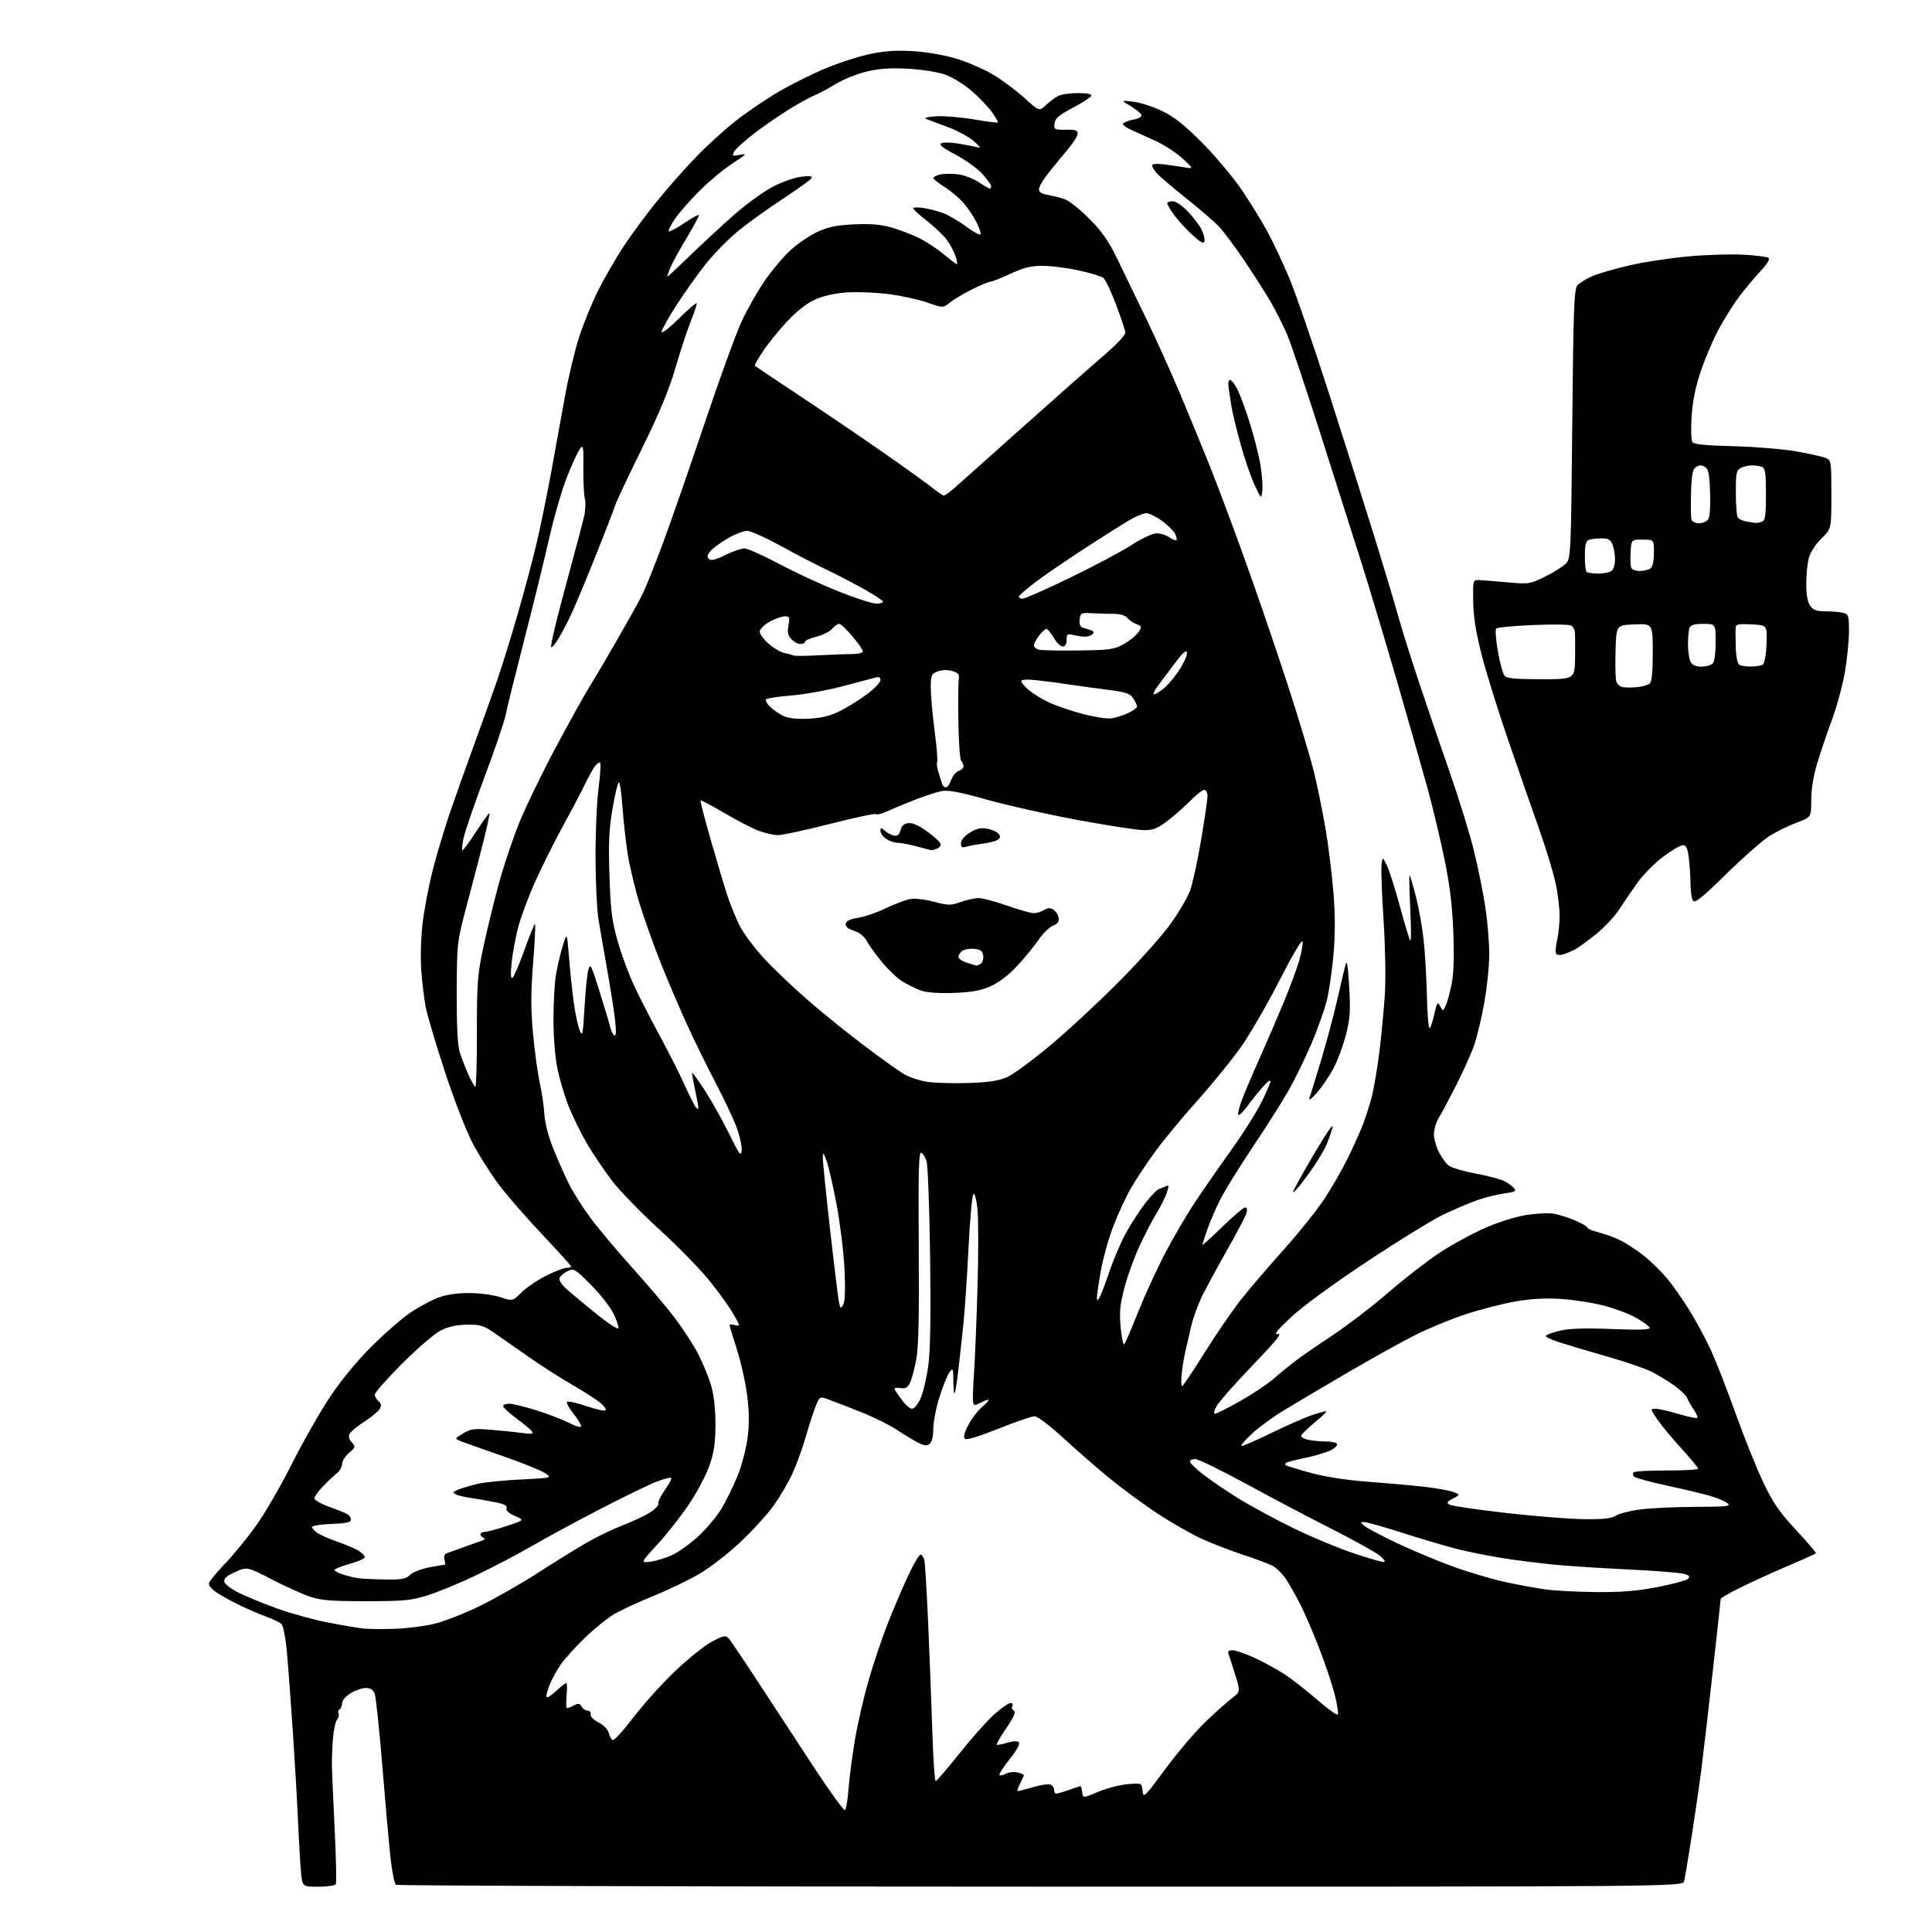 <?xml version="1.0" encoding="UTF-8" standalone="no"?>
<svg 
  version="1.1" 
  xmlns="http://www.w3.org/2000/svg" 
  xmlns:xlink="http://www.w3.org/1999/xlink" 
  xmlns:svg="http://www.w3.org/2000/svg"
  xmlns:rdf="http://www.w3.org/1999/02/22-rdf-syntax-ns#"
  xmlns:cc="http://creativecommons.org/ns#"
  xmlns:dc="http://purl.org/dc/elements/1.1/"
  viewBox="0 0 768 768"
  width="768"
  height="768"
>
<style>svg {background-color: white; }</style>"
<path stroke="none" fill="black" fill-rule="evenodd" d="M126.52,750.00C120.16,750.00 120.16,750.00 119.61,743.75C119.30,740.31 118.79,731.42 118.47,724.00C118.15,716.58 117.23,700.60 116.42,688.50C115.61,676.40 114.54,662.04 114.04,656.60C113.50,650.77 112.59,646.21 111.81,645.51C111.09,644.85 108.25,643.51 105.50,642.51C102.75,641.52 97.80,639.37 94.50,637.73C91.20,636.09 87.26,633.87 85.75,632.81C84.24,631.74 83.00,630.28 83.00,629.56C83.00,628.85 85.81,625.35 89.25,621.79C92.69,618.24 98.36,611.31 101.85,606.41C105.35,601.51 111.72,590.49 116.02,581.93C120.32,573.36 127.10,561.44 131.10,555.43C135.70,548.52 141.89,541.00 147.94,535.00C153.20,529.77 160.16,523.74 163.40,521.59C166.65,519.45 171.49,516.86 174.16,515.85C177.29,514.66 181.65,514.00 186.40,514.00C190.47,514.00 196.02,514.73 198.80,515.62C203.82,517.25 203.82,517.25 207.32,513.75C209.25,511.82 213.63,508.84 217.07,507.12C220.51,505.41 224.15,504.00 225.16,504.00C226.17,504.00 227.00,503.74 227.00,503.42C227.00,503.11 221.82,497.37 215.49,490.67C209.16,483.98 201.35,474.98 198.13,470.68C194.92,466.39 190.24,458.96 187.75,454.18C185.24,449.38 180.29,436.56 176.68,425.50C173.08,414.50 169.69,402.99 169.14,399.93C168.59,396.86 167.83,390.56 167.47,385.93C167.10,381.26 167.30,373.04 167.93,367.50C168.55,362.00 170.37,352.32 171.99,346.00C173.60,339.68 176.70,329.32 178.87,323.00C181.04,316.68 185.36,304.52 188.48,296.00C191.60,287.48 195.71,276.00 197.61,270.50C199.52,265.00 203.28,252.85 205.97,243.50C208.67,234.15 212.07,221.32 213.53,215.00C215.00,208.68 217.52,196.30 219.14,187.50C220.76,178.70 223.18,165.34 224.53,157.81C225.87,150.28 228.38,139.71 230.11,134.31C231.83,128.91 235.27,120.45 237.75,115.50C240.24,110.55 244.78,102.68 247.86,98.00C250.94,93.33 256.91,85.23 261.15,80.00C265.38,74.78 272.36,66.86 276.67,62.41C280.98,57.96 288.03,51.54 292.34,48.14C296.66,44.74 304.31,39.53 309.34,36.58C314.38,33.62 322.93,29.36 328.33,27.11C333.74,24.86 341.82,22.29 346.29,21.38C352.29,20.17 356.85,19.91 363.72,20.39C369.10,20.77 376.30,22.08 380.77,23.50C385.02,24.84 391.36,27.64 394.84,29.71C398.33,31.79 403.87,35.91 407.15,38.87C413.11,44.27 413.11,44.27 415.81,41.76C417.29,40.37 419.48,38.74 420.68,38.12C421.89,37.50 425.41,37.00 428.52,37.00C432.14,37.00 434.04,37.39 433.80,38.09C433.61,38.68 430.31,40.82 426.47,42.84C420.91,45.76 419.44,47.02 419.20,49.07C418.92,51.51 419.12,51.63 423.70,51.57C427.62,51.51 428.48,51.81 428.37,53.19C428.30,54.12 426.61,56.82 424.62,59.19C422.63,61.56 419.20,65.74 417.00,68.48C414.80,71.22 413.00,74.24 413.00,75.19C413.00,76.40 414.11,77.09 416.75,77.53C418.81,77.87 421.85,78.67 423.50,79.30C425.15,79.93 429.44,83.38 433.03,86.97C438.03,91.97 440.65,95.73 444.18,103.00C446.73,108.22 451.95,119.03 455.80,127.00C459.65,134.97 465.73,148.47 469.31,157.00C472.89,165.53 478.16,178.35 481.02,185.50C483.87,192.65 490.03,209.07 494.69,222.00C499.35,234.93 506.91,256.98 511.49,271.00C516.06,285.02 520.95,301.23 522.35,307.00C523.75,312.77 525.83,322.97 526.96,329.67C528.09,336.36 529.49,347.67 530.06,354.81C530.77,363.66 530.78,371.49 530.09,379.42C529.53,385.82 528.33,394.08 527.40,397.78C526.48,401.47 523.73,409.19 521.29,414.92C518.85,420.65 514.79,428.97 512.27,433.41C509.75,437.85 503.31,448.02 497.96,455.99C492.62,463.97 486.77,473.42 484.98,477.00C483.19,480.57 480.89,485.93 479.86,488.90C478.84,491.88 478.00,494.55 478.00,494.83C478.00,495.11 481.55,491.89 485.89,487.67C490.22,483.45 494.30,480.00 494.95,480.00C495.71,480.00 495.90,480.81 495.48,482.25C495.12,483.49 491.76,489.90 488.01,496.50C484.27,503.10 479.77,511.37 478.02,514.88C476.27,518.39 474.22,524.01 473.47,527.38C472.71,530.75 471.67,535.30 471.15,537.50C470.63,539.70 469.99,543.64 469.73,546.25C469.46,548.86 469.54,551.00 469.89,551.00C470.25,551.00 474.36,544.89 479.02,537.43C483.68,529.96 490.27,520.40 493.65,516.18C497.03,511.96 504.62,503.10 510.52,496.50C516.43,489.90 523.62,480.90 526.51,476.50C529.40,472.10 533.54,464.90 535.71,460.50C537.89,456.10 540.62,450.02 541.79,447.00C542.96,443.98 544.59,438.80 545.42,435.50C546.24,432.20 547.59,424.10 548.40,417.50C549.21,410.90 550.17,400.69 550.53,394.81C550.89,388.93 550.65,375.88 549.99,365.81C549.33,355.74 548.96,345.93 549.17,344.00C549.55,340.50 549.55,340.50 551.29,344.00C552.24,345.93 554.59,353.31 556.51,360.42C558.43,367.52 560.28,373.59 560.63,373.92C560.99,374.24 560.96,368.44 560.59,361.04C560.21,353.63 560.11,347.78 560.37,348.04C560.62,348.29 561.75,352.11 562.88,356.53C564.01,360.95 565.37,368.60 565.91,373.53C566.45,378.46 567.03,388.28 567.20,395.35C567.36,402.41 567.80,408.38 568.18,408.61C568.55,408.84 569.41,406.51 570.10,403.44C571.23,398.40 571.46,398.06 572.49,399.98C573.63,402.11 573.63,402.11 574.74,399.67C575.35,398.32 576.40,394.44 577.07,391.05C577.88,386.93 578.09,379.97 577.70,370.18C577.27,359.58 576.27,351.47 574.09,341.00C572.43,333.02 569.47,320.65 567.51,313.50C565.54,306.35 560.09,287.23 555.39,271.00C550.68,254.78 544.20,233.18 540.98,223.00C537.77,212.82 530.54,190.10 524.92,172.50C519.31,154.90 513.47,137.45 511.95,133.72C510.44,130.00 507.29,123.70 504.95,119.72C502.62,115.75 497.79,108.22 494.23,103.00C490.68,97.78 486.35,91.99 484.63,90.14C482.91,88.29 477.00,83.18 471.50,78.79C466.00,74.40 460.71,69.90 459.75,68.79C458.79,67.68 458.00,66.32 458.00,65.76C458.00,65.13 459.80,64.98 462.75,65.35C465.36,65.69 469.07,66.22 471.00,66.54C474.50,67.11 474.50,67.11 470.12,63.05C467.71,60.82 462.99,57.71 459.62,56.14C456.25,54.58 451.79,52.55 449.70,51.64C447.60,50.73 446.14,49.59 446.44,49.10C446.73,48.62 448.59,47.92 450.55,47.56C452.66,47.16 453.97,46.40 453.74,45.69C453.52,45.04 451.58,43.45 449.42,42.17C445.50,39.84 445.50,39.84 450.50,40.42C453.25,40.74 458.43,42.42 462.00,44.15C466.84,46.48 470.93,49.75 478.01,56.89C483.25,62.18 490.27,70.55 493.62,75.50C496.97,80.45 501.55,87.88 503.78,92.00C506.01,96.12 509.87,104.30 512.36,110.16C514.85,116.02 522.06,136.95 528.38,156.66C534.71,176.37 542.81,201.95 546.40,213.50C549.98,225.05 554.09,238.78 555.54,244.00C556.98,249.22 560.79,261.38 564.00,271.00C567.20,280.62 572.77,296.92 576.37,307.22C579.96,317.51 584.26,331.46 585.92,338.22C587.58,344.97 589.63,355.11 590.47,360.74C591.31,366.38 592.00,374.74 592.00,379.32C592.00,383.90 591.11,392.57 590.03,398.58C588.95,404.58 587.18,412.08 586.09,415.23C585.01,418.38 581.87,425.42 579.12,430.86C576.37,436.31 573.19,442.28 572.06,444.13C570.93,445.98 570.01,448.98 570.00,450.79C570.00,452.60 570.85,455.75 571.89,457.79C572.94,459.83 574.62,462.25 575.64,463.16C576.66,464.07 581.52,465.56 586.43,466.47C591.33,467.38 596.54,468.75 598.00,469.50C599.45,470.25 601.18,471.51 601.84,472.30C602.84,473.51 602.23,473.84 598.11,474.39C595.40,474.75 590.57,475.95 587.36,477.05C584.16,478.15 577.94,480.80 573.52,482.94C569.11,485.08 555.37,493.55 543.00,501.77C529.48,510.75 517.50,519.54 513.00,523.80C507.35,529.13 506.12,530.73 508.00,530.27C509.84,529.83 507.19,533.11 498.00,542.67C491.12,549.81 484.69,557.09 483.69,558.83C482.67,560.63 482.35,562.00 482.96,562.00C483.55,562.00 487.99,559.77 492.83,557.04C497.66,554.32 503.62,550.36 506.06,548.26C508.50,546.15 512.30,543.03 514.50,541.33C516.70,539.63 523.41,534.98 529.42,531.00C535.43,527.03 545.55,519.27 551.91,513.77C558.28,508.27 567.44,501.16 572.27,497.98C577.11,494.80 585.22,490.37 590.30,488.14C595.63,485.80 602.63,483.61 606.87,482.95C610.90,482.33 615.84,482.12 617.85,482.49C619.86,482.87 623.64,484.09 626.25,485.21C628.86,486.33 631.00,487.59 631.00,488.00C631.00,488.42 633.09,489.29 635.63,489.93C638.18,490.57 642.12,492.03 644.38,493.18C646.65,494.33 650.75,497.04 653.50,499.21C656.25,501.39 660.43,505.49 662.80,508.33C665.16,511.17 669.29,517.10 671.96,521.50C674.64,525.90 678.41,532.98 680.35,537.24C682.29,541.49 686.66,552.74 690.06,562.24C693.46,571.73 698.41,584.00 701.04,589.50C704.89,597.51 707.47,601.25 714.04,608.29C718.55,613.13 722.07,617.27 721.85,617.49C721.63,617.70 716.29,620.10 709.98,622.80C703.66,625.50 695.24,629.36 691.25,631.37C687.26,633.38 684.00,635.28 684.00,635.58C684.00,635.89 682.64,648.37 680.97,663.32C679.31,678.27 677.26,695.90 676.42,702.50C675.59,709.10 673.80,721.48 672.46,730.00C671.11,738.52 669.78,746.51 669.49,747.74C668.96,749.99 668.96,749.99 413.73,749.97C273.35,749.96 158.00,749.62 157.40,749.23C156.79,748.83 155.79,743.77 155.18,738.00C154.56,732.23 153.10,715.80 151.94,701.50C150.77,687.20 149.42,674.49 148.93,673.25C148.32,671.70 147.21,671.00 145.39,671.00C143.93,671.00 141.22,671.94 139.37,673.08C137.50,674.24 136.00,675.99 136.00,677.02C136.00,678.05 135.54,679.16 134.98,679.51C134.42,679.86 134.24,680.58 134.57,681.11C134.90,681.65 134.66,682.70 134.04,683.45C133.42,684.20 132.68,687.44 132.40,690.66C132.11,693.87 131.91,698.75 131.94,701.50C131.97,704.25 132.47,715.85 133.04,727.28C133.61,738.71 133.81,748.50 133.48,749.03C133.15,749.56 130.02,750.00 126.52,750.00zM335.89,719.57C336.34,719.29 336.99,715.30 337.34,710.71C337.70,706.11 338.89,697.12 340.00,690.73C341.11,684.35 343.57,673.81 345.47,667.31C347.37,660.81 350.68,651.00 352.84,645.50C355.00,640.00 358.59,631.56 360.82,626.75C363.05,621.94 365.34,618.00 365.92,618.00C366.49,618.00 367.18,619.01 367.46,620.25C367.73,621.49 368.40,632.62 368.95,645.00C369.49,657.38 370.23,676.61 370.59,687.75C370.94,698.89 371.55,708.00 371.95,708.00C372.34,708.00 376.57,703.08 381.35,697.07C386.13,691.06 392.33,684.09 395.13,681.57C397.93,679.06 400.87,677.00 401.67,677.00C402.48,677.00 402.81,677.49 402.43,678.11C402.05,678.72 402.30,679.57 402.99,679.99C403.90,680.56 403.10,682.44 400.03,686.96C397.71,690.37 396.00,693.33 396.21,693.54C396.43,693.76 398.28,693.42 400.33,692.79C402.66,692.08 404.40,692.00 404.99,692.59C405.58,693.18 404.22,695.70 401.35,699.31C398.83,702.49 397.00,705.34 397.30,705.63C397.59,705.92 398.76,705.66 399.89,705.06C401.03,704.45 403.09,704.24 404.48,704.58C405.87,704.93 407.00,705.42 407.00,705.66C407.00,705.90 406.31,707.43 405.47,709.05C404.64,710.67 404.23,712.00 404.57,712.00C404.91,712.00 407.65,711.29 410.65,710.41C413.65,709.54 416.76,709.08 417.55,709.38C418.35,709.69 419.00,710.63 419.00,711.47C419.00,712.31 419.39,713.00 419.87,713.00C420.36,713.00 422.66,712.33 425.00,711.50C427.34,710.67 429.39,710.00 429.56,710.00C429.73,710.00 430.01,711.09 430.18,712.42C430.50,714.84 430.50,714.84 436.49,712.30C439.79,710.91 445.04,709.53 448.17,709.25C453.85,708.74 453.85,708.74 454.18,711.88C454.49,714.89 454.89,714.51 463.26,703.18C468.07,696.66 475.27,688.21 479.26,684.40C483.24,680.59 487.99,676.36 489.81,674.99C493.11,672.50 493.11,672.50 490.98,665.63C489.81,661.86 488.61,658.14 488.32,657.38C487.97,656.47 488.51,656.00 489.91,656.00C491.09,656.00 494.88,657.29 498.35,658.86C501.82,660.43 507.13,663.30 510.15,665.24C513.18,667.17 519.13,671.79 523.38,675.49C527.63,679.20 531.40,681.93 531.76,681.57C532.12,681.21 531.60,677.67 530.60,673.71C529.60,669.74 526.85,661.51 524.49,655.42C522.13,649.32 518.75,641.48 516.99,637.98C515.23,634.49 512.63,629.89 511.22,627.75C509.80,625.62 507.37,623.21 505.80,622.40C504.24,621.59 498.92,619.61 493.97,617.99C489.03,616.38 481.59,613.49 477.44,611.57C473.29,609.65 465.54,605.22 460.20,601.71C454.87,598.21 446.45,592.03 441.50,587.99C436.55,583.95 428.18,576.68 422.90,571.82C417.30,566.67 412.44,563.00 411.23,563.00C410.10,563.00 403.62,565.23 396.83,567.95C388.78,571.18 384.16,572.56 383.52,571.92C382.88,571.28 383.37,569.37 384.93,566.42C386.25,563.93 388.61,560.83 390.17,559.51C391.72,558.20 393.00,556.86 393.00,556.54C393.00,556.21 391.68,556.63 390.07,557.46C387.40,558.84 387.11,558.83 386.82,557.31C386.64,556.40 386.80,551.34 387.17,546.08C387.54,540.81 388.17,525.48 388.57,512.00C388.97,498.52 388.96,484.41 388.56,480.64C388.12,476.57 387.45,474.15 386.92,474.68C386.42,475.18 385.56,484.79 385.00,496.04C384.44,507.29 383.54,520.77 383.00,526.00C382.46,531.23 381.55,539.53 380.97,544.45C380.40,549.37 379.72,553.61 379.47,553.87C379.21,554.12 378.99,551.90 378.97,548.92C378.94,543.89 378.83,543.64 377.44,545.48C376.61,546.57 374.83,550.98 373.47,555.28C372.11,559.58 371.00,565.27 371.00,567.93C371.00,570.89 370.45,573.21 369.57,573.94C368.45,574.87 367.42,574.75 364.83,573.41C363.00,572.47 359.22,570.18 356.43,568.32C353.63,566.46 347.33,563.34 342.42,561.39C337.51,559.43 331.79,557.21 329.69,556.44C325.88,555.05 325.88,555.05 324.36,558.67C323.53,560.67 321.74,566.17 320.38,570.90C319.02,575.63 316.57,582.38 314.94,585.89C313.31,589.41 309.98,595.08 307.54,598.50C305.10,601.92 299.09,608.49 294.18,613.11C289.19,617.80 281.88,623.44 277.58,625.89C273.35,628.31 265.20,632.20 259.47,634.54C253.74,636.87 246.90,640.03 244.27,641.56C241.65,643.09 236.41,647.30 232.64,650.92C228.87,654.54 224.50,659.35 222.94,661.61C221.37,663.87 219.34,667.60 218.42,669.90C217.50,672.20 217.00,674.34 217.31,674.65C217.63,674.96 219.37,673.82 221.19,672.11C223.01,670.41 224.77,669.01 225.10,669.00C225.43,669.00 225.49,671.25 225.23,674.00C224.96,676.75 225.06,679.00 225.44,679.00C225.82,679.00 227.07,678.50 228.21,677.89C229.88,676.99 230.47,677.09 231.20,678.39C231.69,679.27 232.77,680.00 233.59,680.00C234.42,680.00 234.96,680.67 234.79,681.49C234.62,682.36 235.96,683.72 237.97,684.74C240.05,685.79 241.67,687.48 242.00,688.93C242.30,690.26 243.03,691.51 243.61,691.70C244.19,691.90 247.90,687.82 251.84,682.64C255.78,677.46 263.19,669.24 268.30,664.36C273.41,659.49 279.98,654.21 282.89,652.63C287.36,650.22 288.41,649.98 289.53,651.13C290.26,651.89 295.99,660.38 302.26,670.00C308.53,679.62 318.48,694.83 324.37,703.78C330.27,712.74 335.45,719.84 335.89,719.57zM157.15,647.47C161.91,647.29 168.89,646.40 172.65,645.49C176.42,644.58 184.45,641.44 190.50,638.51C196.55,635.58 206.90,629.70 213.50,625.44C220.10,621.18 228.88,615.74 233.00,613.35C237.12,610.96 243.65,607.81 247.50,606.34C251.35,604.87 256.22,602.59 258.32,601.28C260.41,599.97 261.94,598.35 261.71,597.70C261.48,597.04 262.65,594.59 264.31,592.25C265.98,589.92 267.09,587.76 266.80,587.47C266.50,587.17 263.84,587.87 260.88,589.03C257.92,590.18 247.85,595.09 238.50,599.92C229.15,604.76 217.00,611.33 211.50,614.53C206.00,617.72 196.10,622.92 189.50,626.08C182.90,629.24 174.12,632.87 170.00,634.16C163.37,636.23 160.52,636.50 145.50,636.50C131.46,636.50 127.54,636.17 123.00,634.62C119.97,633.58 113.17,630.49 107.89,627.76C98.27,622.79 98.27,622.79 93.56,624.87C90.14,626.38 88.93,627.44 89.17,628.73C89.36,629.72 91.93,631.69 95.00,633.20C98.03,634.69 104.90,637.49 110.29,639.44C115.67,641.38 124.67,643.87 130.29,644.96C135.90,646.05 142.30,647.13 144.50,647.37C146.70,647.60 152.39,647.65 157.15,647.47zM634.70,632.87C644.39,632.97 650.77,632.45 658.70,630.92C664.64,629.77 670.10,628.33 670.84,627.72C671.92,626.83 671.72,626.44 669.84,625.73C668.55,625.25 658.73,624.43 648.00,623.92C637.27,623.41 623.77,622.55 618.00,621.99C612.23,621.44 603.00,620.28 597.50,619.41C592.00,618.54 583.91,616.93 579.53,615.83C575.14,614.74 565.35,611.85 557.76,609.42C550.17,606.99 543.18,605.01 542.23,605.03C540.70,605.06 540.73,605.25 542.50,606.66C543.60,607.53 549.13,610.46 554.78,613.16C560.44,615.87 570.34,620.03 576.78,622.43C583.23,624.82 593.00,627.74 598.50,628.92C604.00,630.10 611.42,631.44 615.00,631.91C618.58,632.37 627.44,632.80 634.70,632.87zM152.75,627.86C159.69,627.98 161.31,627.69 162.94,626.06C164.00,625.00 167.46,623.65 170.62,623.06C173.78,622.48 176.56,622.00 176.80,622.00C177.04,622.00 176.99,621.07 176.69,619.94C176.33,618.56 176.71,617.70 177.83,617.33C178.75,617.03 181.75,615.96 184.50,614.96C187.25,613.95 190.40,612.82 191.50,612.45C192.75,612.02 193.03,611.59 192.25,611.30C191.56,611.04 191.00,610.42 191.00,609.92C191.00,609.41 191.79,608.98 192.75,608.95C193.71,608.92 197.65,607.86 201.50,606.58C208.50,604.27 208.50,604.27 204.66,602.58C202.16,601.49 201.01,600.41 201.36,599.51C201.75,598.50 200.47,597.85 196.70,597.12C193.84,596.56 189.47,595.81 187.00,595.44C184.53,595.08 181.82,594.41 181.00,593.96C179.82,593.32 180.12,592.90 182.38,592.05C183.97,591.44 187.34,590.45 189.88,589.85C192.42,589.24 200.12,588.46 207.00,588.12C219.50,587.50 219.50,587.50 216.70,585.60C215.16,584.56 207.73,581.56 200.20,578.94C192.66,576.33 185.18,573.67 183.56,573.05C180.62,571.91 180.62,571.91 184.05,569.82C187.01,568.02 188.49,567.82 194.99,568.34C199.12,568.67 204.71,569.24 207.41,569.62C211.06,570.14 212.13,570.01 211.58,569.14C211.18,568.49 208.41,566.15 205.43,563.95C202.44,561.74 200.00,559.50 200.00,558.97C200.00,558.44 201.10,558.00 202.45,558.00C203.79,558.00 208.63,559.18 213.20,560.62C217.76,562.06 223.64,564.31 226.25,565.63C229.01,567.03 231.00,567.56 231.00,566.91C231.00,566.29 229.60,564.01 227.88,561.85C226.16,559.68 225.06,557.61 225.42,557.24C225.79,556.88 229.22,557.64 233.05,558.95C236.88,560.25 240.33,561.00 240.72,560.61C241.11,560.23 240.09,558.83 238.46,557.51C236.83,556.19 231.76,552.94 227.18,550.30C222.61,547.66 215.18,542.91 210.68,539.76C206.18,536.60 200.06,532.32 197.08,530.26C192.20,526.88 191.05,526.51 185.58,526.59C181.39,526.66 178.14,527.38 175.11,528.93C172.70,530.17 165.84,536.07 159.86,542.05C153.89,548.03 149.00,553.56 149.00,554.34C149.00,555.12 149.67,556.31 150.48,556.98C151.53,557.86 151.68,558.72 151.01,559.98C150.49,560.95 147.79,563.21 145.02,564.99C142.24,566.77 139.56,568.96 139.06,569.86C138.42,571.00 138.65,572.06 139.81,573.34C141.39,575.08 141.32,575.32 138.74,577.55C137.23,578.84 136.00,580.83 136.00,581.96C136.00,583.09 135.01,584.80 133.79,585.76C132.58,586.72 130.10,589.05 128.29,590.95C126.48,592.84 125.00,594.95 125.00,595.62C125.00,596.30 127.59,597.79 130.75,598.93C133.91,600.07 137.18,601.39 138.00,601.86C138.82,602.33 139.50,603.34 139.50,604.11C139.50,605.15 137.56,605.57 131.75,605.79C127.49,605.95 124.00,606.50 124.00,607.02C124.00,607.53 125.04,608.63 126.30,609.46C127.57,610.29 131.26,611.88 134.50,613.00C137.74,614.12 141.43,615.71 142.70,616.54C143.96,617.37 145.00,618.48 145.00,619.02C145.00,619.55 142.30,620.74 139.00,621.66C135.70,622.58 133.00,623.67 133.00,624.09C133.00,624.50 134.46,625.30 136.25,625.87C138.04,626.43 140.62,627.08 142.00,627.31C143.38,627.54 148.21,627.79 152.75,627.86zM258.75,620.76C261.07,620.45 265.04,619.19 267.57,617.97C270.10,616.74 274.72,613.37 277.83,610.47C280.95,607.58 285.00,602.72 286.83,599.67C288.67,596.62 291.50,590.85 293.14,586.83C294.77,582.82 296.57,576.08 297.14,571.86C297.87,566.43 297.84,561.50 297.05,555.01C296.44,549.96 294.60,541.66 292.97,536.56C291.34,531.46 290.00,527.04 290.00,526.74C290.00,526.44 290.99,526.45 292.19,526.76C294.30,527.31 294.27,527.14 291.44,522.18C289.82,519.34 285.35,513.18 281.50,508.49C277.65,503.79 268.74,494.74 261.71,488.36C254.68,481.99 246.31,473.34 243.13,469.14C239.94,464.94 235.46,458.27 233.17,454.33C230.88,450.38 227.69,443.85 226.08,439.83C224.47,435.80 222.45,429.03 221.58,424.79C220.66,420.31 220.00,412.14 220.01,405.29C220.01,398.81 220.45,390.85 220.98,387.61C221.51,384.36 222.72,379.19 223.67,376.11C225.39,370.50 225.39,370.50 226.19,380.50C226.63,386.00 227.48,394.10 228.07,398.50C228.67,402.90 229.72,407.85 230.41,409.50C231.54,412.22 231.73,411.37 232.35,400.50C232.72,393.90 233.41,387.15 233.87,385.50C234.63,382.77 235.03,383.52 238.30,394.00C240.28,400.32 242.19,406.74 242.56,408.26C242.92,409.78 243.67,411.30 244.22,411.64C244.88,412.04 244.99,410.05 244.54,405.88C244.17,402.37 242.74,393.20 241.37,385.50C240.00,377.80 238.42,368.57 237.84,365.00C237.27,361.43 236.77,350.62 236.73,341.00C236.69,331.38 237.21,319.07 237.90,313.66C238.59,308.25 238.89,303.56 238.57,303.23C238.24,302.91 237.31,303.51 236.50,304.57C235.69,305.63 233.84,308.98 232.39,312.00C230.94,315.02 227.09,322.34 223.83,328.27C220.57,334.19 215.64,344.06 212.86,350.21C210.09,356.35 206.97,364.71 205.93,368.78C204.89,372.84 203.74,379.13 203.37,382.74C202.91,387.20 203.03,389.10 203.73,388.66C204.31,388.31 206.46,383.28 208.53,377.49C210.59,371.69 212.47,367.13 212.69,367.36C212.92,367.58 212.56,374.60 211.91,382.94C210.99,394.61 210.98,401.05 211.88,410.81C212.52,417.79 213.74,426.65 214.58,430.50C215.42,434.35 216.24,439.98 216.40,443.00C216.58,446.26 218.01,451.76 219.91,456.50C221.68,460.90 224.47,467.22 226.10,470.54C227.73,473.86 231.72,480.12 234.97,484.46C238.22,488.80 245.74,497.74 251.69,504.33C257.63,510.93 265.09,519.74 268.25,523.91C271.41,528.09 275.53,534.42 277.41,538.00C279.29,541.58 281.62,547.20 282.60,550.50C283.76,554.40 284.39,559.82 284.40,566.00C284.41,573.32 283.88,577.07 282.09,582.36C280.81,586.14 277.15,593.11 273.95,597.86C270.76,602.61 265.09,609.84 261.34,613.91C254.54,621.32 254.54,621.32 258.75,620.76zM550.00,620.91C550.92,620.92 550.35,619.97 548.50,618.43C546.85,617.06 538.30,612.30 529.50,607.84C520.70,603.39 505.34,595.30 495.38,589.87C485.41,584.44 476.30,580.00 475.13,580.00C473.96,580.00 473.00,580.44 473.00,580.98C473.00,581.51 475.28,583.75 478.06,585.95C480.84,588.15 487.26,592.52 492.31,595.65C497.36,598.78 507.35,604.17 514.50,607.64C521.65,611.11 532.23,615.51 538.00,617.42C543.77,619.34 549.17,620.91 550.00,620.91zM629.79,603.90C637.40,603.97 640.67,603.61 642.37,602.49C643.63,601.66 648.01,600.55 652.08,600.02C656.16,599.49 666.02,599.03 674.00,599.00C686.85,598.94 688.28,598.77 686.59,597.49C685.55,596.70 682.40,595.39 679.59,594.58C676.79,593.77 669.11,591.94 662.52,590.52C655.93,589.10 650.11,587.51 649.58,586.98C649.06,586.46 648.98,585.69 649.40,585.27C649.82,584.85 655.75,584.52 662.58,584.54C669.41,584.57 675.00,584.23 675.00,583.80C675.00,583.36 672.06,579.81 668.48,575.90C664.89,571.99 660.59,566.81 658.93,564.39C655.99,560.13 655.97,560.00 658.09,560.00C659.30,560.00 663.41,560.93 667.24,562.07C671.06,563.21 674.42,563.91 674.70,563.63C674.99,563.35 674.34,561.85 673.27,560.31C672.20,558.76 671.05,556.73 670.71,555.79C670.37,554.85 668.16,552.67 665.80,550.95C663.43,549.22 659.41,546.75 656.86,545.45C654.31,544.15 646.66,541.48 639.86,539.53C633.06,537.58 624.47,535.03 620.76,533.88C617.05,532.72 614.24,531.43 614.51,530.99C614.77,530.56 617.33,529.64 620.19,528.95C623.83,528.08 630.02,527.89 640.77,528.31C651.85,528.74 656.03,528.60 655.76,527.79C655.56,527.18 653.14,525.40 650.38,523.84C647.62,522.29 641.79,520.09 637.43,518.97C633.07,517.85 625.45,516.67 620.50,516.35C614.34,515.95 608.62,516.27 602.37,517.36C597.35,518.24 588.55,520.50 582.80,522.38C577.06,524.26 568.12,527.92 562.93,530.51C557.74,533.10 545.40,539.96 535.50,545.74C525.60,551.53 514.12,558.33 510.00,560.85C505.88,563.36 500.36,567.42 497.73,569.86C495.11,572.31 493.18,574.51 493.43,574.77C493.69,575.02 498.98,572.75 505.20,569.73C511.41,566.70 518.65,563.50 521.28,562.61C523.92,561.73 526.52,561.00 527.07,561.00C527.62,561.00 525.73,562.91 522.87,565.25C520.00,567.59 517.49,570.00 517.29,570.62C517.09,571.23 518.35,572.02 520.09,572.37C521.83,572.72 524.97,573.00 527.07,573.00C529.16,573.00 531.15,573.43 531.47,573.96C531.80,574.48 530.72,575.61 529.07,576.46C527.42,577.31 522.82,578.70 518.85,579.53C514.87,580.37 511.40,581.27 511.14,581.53C510.88,581.79 510.88,582.21 511.13,582.47C511.39,582.72 515.85,584.08 521.05,585.49C527.01,587.10 535.48,588.41 544.00,589.03C551.42,589.58 561.43,590.47 566.23,591.03C571.04,591.58 576.21,592.51 577.73,593.10C580.50,594.16 580.50,594.16 577.59,595.70C575.10,597.01 574.91,597.37 576.30,598.15C577.20,598.65 587.28,600.13 598.71,601.43C610.15,602.73 624.13,603.84 629.79,603.90zM362.61,560.00C363.44,560.00 364.96,558.09 365.99,555.75C367.02,553.41 368.39,547.53 369.04,542.67C369.83,536.70 370.05,522.63 369.73,499.17C369.47,480.10 368.83,463.18 368.32,461.57C367.81,459.95 366.84,458.45 366.17,458.22C365.22,457.91 365.01,466.19 365.22,495.66C365.42,522.49 365.14,535.44 364.27,540.17C363.59,543.84 362.48,548.04 361.82,549.50C360.84,551.64 360.06,552.09 357.85,551.77C356.10,551.51 355.32,551.75 355.70,552.43C356.03,553.02 357.38,554.96 358.70,556.75C360.02,558.54 361.78,560.00 362.61,560.00zM446.93,534.35C447.33,533.88 449.81,528.10 452.44,521.50C455.07,514.90 459.92,504.34 463.23,498.04C466.53,491.74 471.94,482.52 475.27,477.54C478.59,472.57 485.02,463.32 489.55,457.00C494.08,450.68 499.41,442.25 501.39,438.27C503.38,434.30 505.00,430.49 505.00,429.81C505.00,429.13 503.65,430.13 501.99,432.04C500.33,433.94 497.53,437.45 495.77,439.83C494.00,442.21 492.39,443.68 492.20,443.09C492.00,442.51 492.75,439.66 493.86,436.77C494.96,433.87 498.18,426.32 501.01,420.00C503.83,413.68 508.10,403.77 510.48,398.00C512.87,392.23 515.57,384.91 516.48,381.75C517.40,378.58 517.98,375.20 517.78,374.25C517.57,373.24 513.64,379.90 508.56,389.83C503.69,399.35 496.79,411.27 493.23,416.31C489.67,421.34 482.02,430.75 476.23,437.21C470.45,443.67 462.84,452.85 459.32,457.63C455.81,462.40 451.27,469.27 449.23,472.90C447.20,476.53 444.08,483.38 442.30,488.13C440.51,492.87 438.37,500.69 437.53,505.51C436.69,510.32 436.01,514.99 436.03,515.88C436.06,517.26 436.22,517.23 437.11,515.69C437.69,514.69 439.47,510.02 441.07,505.30C442.66,500.59 445.55,493.84 447.50,490.30C449.44,486.76 452.84,481.47 455.06,478.54C457.27,475.61 459.85,472.94 460.79,472.61C461.73,472.27 463.05,471.74 463.72,471.42C464.68,470.98 464.70,471.58 463.80,474.18C463.17,476.00 461.38,479.57 459.83,482.11C458.27,484.64 455.23,490.49 453.07,495.11C450.91,499.72 448.16,507.28 446.97,511.89C445.20,518.70 444.92,521.70 445.49,527.75C445.88,531.85 446.52,534.83 446.93,534.35zM245.83,528.02C246.02,527.45 245.15,524.85 243.90,522.24C242.65,519.63 238.62,514.48 234.95,510.78C228.60,504.40 228.14,504.12 225.65,505.28C224.21,505.95 222.77,507.18 222.44,508.00C222.07,508.95 223.25,510.72 225.68,512.85C227.78,514.70 233.10,519.09 237.49,522.63C241.89,526.16 245.64,528.58 245.83,528.02zM335.22,518.58C335.89,517.37 336.07,512.32 335.71,504.59C335.39,497.94 333.98,486.39 332.58,478.93C331.17,471.46 329.37,463.59 328.58,461.43C327.39,458.18 327.13,457.93 327.07,460.00C327.03,461.38 328.35,474.43 330.00,489.00C331.64,503.57 333.25,516.62 333.57,517.99C334.12,520.31 334.23,520.35 335.22,518.58zM516.50,471.50C515.13,473.15 514.01,474.20 514.00,473.83C514.00,473.46 516.54,468.74 519.66,463.33C522.77,457.92 526.41,451.93 527.74,450.00C529.76,447.10 530.06,446.93 529.47,449.00C529.08,450.38 528.16,452.97 527.43,454.76C526.69,456.55 524.49,460.38 522.54,463.26C520.58,466.14 517.87,469.85 516.50,471.50zM294.83,457.48C295.01,455.95 294.18,451.96 292.98,448.60C291.78,445.25 287.96,437.10 284.50,430.50C281.04,423.90 275.85,413.32 272.97,407.00C270.09,400.68 265.48,389.88 262.74,383.00C259.99,376.12 256.21,365.55 254.33,359.50C252.46,353.45 250.29,344.45 249.53,339.50C248.76,334.55 247.82,326.11 247.44,320.75C247.07,315.39 246.43,311.00 246.02,311.00C245.61,311.00 244.48,315.65 243.50,321.34C242.09,329.56 241.84,335.04 242.27,348.09C242.72,361.78 243.25,366.08 245.49,374.00C246.97,379.23 249.88,387.15 251.96,391.61C254.04,396.07 258.64,405.07 262.19,411.61C265.74,418.15 270.16,426.88 272.01,431.00C273.86,435.12 275.81,439.07 276.33,439.77C276.86,440.47 277.41,440.92 277.57,440.76C277.72,440.61 277.23,437.56 276.46,433.99C275.70,430.42 275.07,427.05 275.06,426.50C275.06,425.95 277.40,429.16 280.28,433.63C283.15,438.11 287.52,445.92 290.00,451.00C293.81,458.84 294.55,459.82 294.83,457.48zM523.40,434.50C521.29,436.87 520.12,437.68 520.52,436.50C520.90,435.40 522.91,428.88 525.00,422.00C527.09,415.12 529.98,404.32 531.44,398.00C532.89,391.68 534.42,385.15 534.85,383.50C535.41,381.33 535.81,383.69 536.31,392.11C536.89,401.92 536.69,404.90 535.02,411.42C533.94,415.66 531.68,421.69 530.00,424.81C528.33,427.94 525.36,432.30 523.40,434.50zM188.97,432.00C189.31,432.00 189.59,422.21 189.58,410.25C189.57,390.42 189.81,387.40 192.25,376.00C193.73,369.12 196.51,357.77 198.43,350.77C200.36,343.77 204.00,332.97 206.53,326.77C209.05,320.57 215.44,307.40 220.72,297.50C226.00,287.60 231.99,276.80 234.03,273.50C236.07,270.20 241.12,261.65 245.25,254.50C249.37,247.35 253.88,239.25 255.25,236.50C256.62,233.75 260.34,224.53 263.50,216.00C266.67,207.47 274.09,186.10 280.01,168.50C285.92,150.90 292.58,132.57 294.81,127.77C297.03,122.97 301.21,115.63 304.09,111.47C306.97,107.30 311.61,101.83 314.41,99.30C317.21,96.76 321.98,93.55 325.00,92.14C329.26,90.17 332.55,89.50 339.61,89.18C346.23,88.89 350.30,89.24 354.56,90.48C357.78,91.41 362.68,93.31 365.46,94.69C368.23,96.08 372.61,98.96 375.18,101.11C377.75,103.25 380.09,105.00 380.38,105.00C380.66,105.00 380.41,103.54 379.81,101.75C379.21,99.96 377.65,97.06 376.35,95.30C375.04,93.54 371.50,90.17 368.48,87.81C365.47,85.45 363.00,83.21 363.00,82.83C363.00,82.44 364.69,82.35 366.75,82.63C368.81,82.91 372.35,83.80 374.61,84.60C376.87,85.40 381.13,87.86 384.09,90.07C387.05,92.28 389.62,93.65 389.79,93.12C389.97,92.58 389.19,90.33 388.05,88.10C386.92,85.88 384.62,82.49 382.94,80.59C381.27,78.68 377.90,75.85 375.45,74.31C373.00,72.76 371.00,71.17 371.00,70.77C371.00,70.37 372.15,69.75 373.56,69.40C374.97,69.04 378.13,68.98 380.58,69.26C383.03,69.53 386.82,70.94 389.00,72.38C391.18,73.82 393.19,75.00 393.48,75.00C393.77,75.00 394.00,74.55 394.00,74.00C394.00,73.45 392.42,71.26 390.49,69.12C388.56,66.99 383.77,63.55 379.85,61.49C374.89,58.88 373.14,57.51 374.11,56.97C374.87,56.55 377.88,56.58 380.79,57.05C383.71,57.51 387.08,58.16 388.29,58.49C390.07,58.97 389.82,58.49 387.05,56.06C385.16,54.39 380.43,51.85 376.55,50.43C372.67,49.00 368.82,47.54 368.00,47.18C367.18,46.83 369.09,46.39 372.27,46.22C375.44,46.04 382.14,46.61 387.16,47.47C392.18,48.34 396.45,48.88 396.65,48.68C396.85,48.48 395.72,46.53 394.14,44.35C392.56,42.16 388.84,38.33 385.88,35.83C382.92,33.33 378.25,30.52 375.50,29.58C372.75,28.63 366.23,27.62 361.00,27.33C354.11,26.94 349.60,27.23 344.60,28.42C340.80,29.31 335.15,31.58 332.06,33.47C328.96,35.35 325.27,37.33 323.86,37.86C322.46,38.40 318.20,40.72 314.40,43.02C310.61,45.32 304.22,49.69 300.21,52.73C296.21,55.78 292.45,59.15 291.88,60.23C290.90,62.05 291.07,62.15 294.16,61.53C297.12,60.94 296.80,61.32 291.30,64.87C287.90,67.08 282.01,71.94 278.23,75.69C274.45,79.44 269.91,84.64 268.13,87.25C266.36,89.86 265.39,92.00 265.99,92.00C266.59,92.00 269.40,90.44 272.23,88.53C275.07,86.62 277.57,85.24 277.80,85.47C278.02,85.69 275.91,89.69 273.09,94.35C270.27,99.01 267.30,104.44 266.47,106.41C265.65,108.39 265.12,110.00 265.30,110.00C265.48,110.00 269.64,106.10 274.56,101.33C279.48,96.57 287.41,89.25 292.19,85.07C296.97,80.89 303.83,75.96 307.43,74.11C311.03,72.27 316.07,70.52 318.63,70.23C322.02,69.85 323.10,70.02 322.58,70.87C322.19,71.50 316.83,75.34 310.68,79.39C304.53,83.43 296.50,89.26 292.82,92.33C289.15,95.41 283.63,101.07 280.56,104.92C277.49,108.77 272.28,116.09 268.99,121.18C265.69,126.28 263.00,131.12 263.00,131.94C263.00,132.77 266.15,130.32 270.00,126.50C273.85,122.68 277.00,120.02 277.00,120.59C277.00,121.16 275.86,124.52 274.46,128.06C273.06,131.60 270.34,139.90 268.42,146.50C265.95,155.01 262.07,164.31 255.08,178.50C249.66,189.50 244.89,199.62 244.49,201.00C244.08,202.38 240.69,211.15 236.96,220.50C233.23,229.85 228.82,240.43 227.16,244.00C225.51,247.57 223.01,252.30 221.61,254.50C220.21,256.70 219.05,257.82 219.04,257.00C219.03,256.18 220.10,251.22 221.43,246.00C222.75,240.78 225.49,230.43 227.53,223.00C229.56,215.57 231.67,207.56 232.21,205.19C232.75,202.82 232.87,199.67 232.49,198.19C232.10,196.71 231.84,191.22 231.90,186.00C232.00,177.54 231.86,176.70 230.57,178.36C229.78,179.38 227.49,184.30 225.49,189.30C223.49,194.30 220.32,205.16 218.44,213.44C216.57,221.72 212.08,239.97 208.48,254.00C204.87,268.02 201.50,281.63 200.99,284.23C200.48,286.84 196.73,297.86 192.66,308.73C188.59,319.60 184.80,330.64 184.25,333.25C183.70,335.86 183.53,337.99 183.87,337.97C184.22,337.95 186.70,334.56 189.38,330.43C192.06,326.30 194.40,323.06 194.57,323.23C194.73,323.40 193.82,327.81 192.53,333.02C191.24,338.23 188.26,349.70 185.91,358.50C181.63,374.50 181.63,374.50 181.57,394.50C181.52,408.43 181.90,415.71 182.81,418.50C183.53,420.70 185.07,424.64 186.23,427.25C187.39,429.86 188.62,432.00 188.97,432.00zM385.19,430.51C392.97,430.24 397.08,429.62 400.27,428.21C402.68,427.14 410.24,421.62 417.07,415.93C423.91,410.25 436.25,398.82 444.50,390.54C452.75,382.26 462.13,371.78 465.34,367.25C468.56,362.72 472.01,356.86 473.01,354.22C474.01,351.58 475.99,342.53 477.42,334.11C478.84,325.70 480.00,317.73 480.00,316.40C480.00,315.08 479.42,314.00 478.70,314.00C477.99,314.00 475.63,315.83 473.45,318.06C471.28,320.29 467.21,323.89 464.41,326.06C460.20,329.32 458.53,330.00 454.78,330.00C452.29,330.00 440.45,328.19 428.48,325.97C416.51,323.76 400.23,320.11 392.29,317.87C381.50,314.83 376.97,313.97 374.27,314.48C372.29,314.85 367.25,316.51 363.08,318.16C358.91,319.81 354.06,321.84 352.30,322.67C350.54,323.50 348.70,323.93 348.20,323.62C347.71,323.32 339.47,325.07 329.90,327.52C320.33,329.96 311.05,331.97 309.29,331.98C307.52,331.99 303.88,331.14 301.20,330.08C298.52,329.02 292.40,325.84 287.59,322.99C282.78,320.15 278.68,317.99 278.48,318.18C278.29,318.38 280.12,325.51 282.57,334.02C285.01,342.53 287.97,352.43 289.14,356.00C290.32,359.57 292.53,365.00 294.06,368.06C295.59,371.12 300.11,377.13 304.11,381.41C308.11,385.69 316.20,393.34 322.08,398.39C327.97,403.45 337.89,411.43 344.14,416.13C350.39,420.82 357.23,425.71 359.35,426.98C361.47,428.25 365.74,429.64 368.85,430.08C371.96,430.52 379.31,430.71 385.19,430.51zM379.00,394.70C372.73,394.91 368.27,394.57 365.88,393.68C363.89,392.93 360.62,391.31 358.61,390.07C356.60,388.82 352.91,385.30 350.42,382.24C347.92,379.18 345.24,375.43 344.46,373.92C343.60,372.26 341.62,370.70 339.46,369.99C337.02,369.18 335.99,368.29 336.21,367.17C336.42,366.06 338.00,365.30 341.01,364.86C343.48,364.50 348.43,362.80 352.00,361.10C355.57,359.39 359.96,357.72 361.75,357.39C363.61,357.04 367.67,357.49 371.25,358.45C376.97,359.98 377.87,359.99 381.88,358.56C384.28,357.70 387.51,357.00 389.05,357.00C390.58,357.00 395.67,358.35 400.34,360.00C405.02,361.65 409.78,363.00 410.93,363.00C412.09,363.00 413.92,362.44 415.02,361.76C416.49,360.84 417.46,360.80 418.75,361.61C419.71,362.21 420.64,363.67 420.82,364.85C421.05,366.39 420.42,367.27 418.57,367.98C417.15,368.51 414.53,371.09 412.75,373.71C410.96,376.32 407.11,381.02 404.19,384.13C400.88,387.67 396.93,390.66 393.69,392.09C389.77,393.81 386.18,394.45 379.00,394.70zM388.00,383.84C388.27,383.91 389.10,383.59 389.84,383.12C390.57,382.66 391.02,381.20 390.84,379.89C390.57,378.00 389.80,377.43 387.18,377.18C385.36,377.01 383.22,377.40 382.43,378.05C381.65,378.71 381.00,379.77 381.00,380.42C381.00,381.06 382.46,382.07 384.25,382.65C386.04,383.24 387.73,383.78 388.00,383.84zM621.33,379.41C620.14,379.78 618.90,379.64 618.56,379.10C618.23,378.57 618.41,376.19 618.96,373.81C619.50,371.44 619.96,367.12 619.98,364.21C619.99,361.30 619.30,355.52 618.44,351.36C617.58,347.21 614.62,337.44 611.86,329.66C609.10,321.87 603.52,305.82 599.45,294.00C595.39,282.18 590.64,266.88 588.90,260.00C586.67,251.24 585.69,244.95 585.61,239.00C585.50,230.55 585.51,230.50 588.00,230.60C589.38,230.65 594.44,231.05 599.25,231.49C607.77,232.25 608.17,232.19 614.32,229.16C617.80,227.45 621.51,225.09 622.57,223.92C624.41,221.89 624.52,219.34 625.00,168.55C625.42,123.43 625.73,115.03 626.99,113.52C627.80,112.53 630.50,110.85 632.99,109.77C635.47,108.70 642.23,106.74 648.00,105.43C653.77,104.11 664.32,102.52 671.43,101.89C678.54,101.26 688.28,100.97 693.06,101.24C697.85,101.51 702.29,102.06 702.93,102.46C703.72,102.94 702.67,104.72 699.76,107.84C697.37,110.40 693.56,114.97 691.29,118.00C689.02,121.03 685.35,126.88 683.14,131.00C680.93,135.12 677.74,142.62 676.05,147.66C673.98,153.86 672.81,159.68 672.43,165.66C672.13,170.52 672.27,175.06 672.75,175.75C673.36,176.63 678.19,177.11 689.06,177.37C697.55,177.58 708.77,178.51 714.00,179.43C719.23,180.36 724.51,181.53 725.75,182.04C727.93,182.93 728.00,183.39 728.00,196.60C728.00,210.23 728.00,210.23 724.06,214.05C721.84,216.21 719.67,219.53 719.07,221.69C718.49,223.78 718.01,228.44 718.01,232.03C718.00,236.32 718.53,239.31 719.56,240.78C720.79,242.53 722.10,243.00 725.81,243.01C728.39,243.02 731.51,243.30 732.75,243.63C734.80,244.18 735.00,244.83 735.00,250.94C735.00,254.63 734.27,261.89 733.39,267.07C732.50,272.26 730.20,280.77 728.27,286.00C726.35,291.23 723.70,299.04 722.39,303.36C720.87,308.35 720.00,313.72 720.00,318.04C720.00,324.86 720.00,324.86 714.25,327.00C711.09,328.17 706.25,330.54 703.50,332.26C700.75,333.98 692.97,340.80 686.21,347.43C676.39,357.06 673.73,359.18 672.97,357.99C672.45,357.17 672.02,354.25 672.01,351.50C671.99,348.75 671.70,344.14 671.35,341.25C670.86,337.14 670.34,336.00 668.96,336.00C667.99,336.00 664.47,338.05 661.13,340.56C657.79,343.07 653.22,347.68 650.97,350.81C648.72,353.94 645.44,358.74 643.69,361.47C641.94,364.21 637.80,368.63 634.50,371.30C631.20,373.97 627.38,376.74 626.00,377.45C624.62,378.16 622.53,379.05 621.33,379.41zM370.17,337.93C369.80,337.90 367.25,337.24 364.50,336.48C361.75,335.71 358.36,335.07 356.97,335.04C355.58,335.02 353.44,334.30 352.22,333.44C351.00,332.59 350.00,331.17 350.00,330.29C350.00,328.84 350.16,328.83 351.75,330.25C352.71,331.12 354.37,331.97 355.43,332.16C356.81,332.40 357.54,331.78 357.97,330.00C358.39,328.28 359.37,327.41 361.10,327.20C362.76,327.00 365.37,328.19 368.79,330.70C371.64,332.79 373.98,335.01 373.98,335.64C373.99,336.27 373.29,337.06 372.42,337.39C371.55,337.73 370.54,337.97 370.17,337.93zM384.25,336.55C382.43,337.10 382.00,336.84 382.00,335.20C382.00,333.95 383.36,332.32 385.54,330.98C388.17,329.35 389.93,328.95 392.44,329.42C394.29,329.77 396.30,330.66 396.91,331.39C397.74,332.39 397.70,332.99 396.76,333.74C396.07,334.29 393.48,334.99 391.00,335.31C388.52,335.62 385.49,336.18 384.25,336.55zM376.02,313.00C376.62,313.00 377.57,311.67 378.14,310.04C378.70,308.41 380.03,306.81 381.08,306.47C382.14,306.14 383.00,305.31 383.00,304.63C383.00,303.95 382.59,302.97 382.09,302.45C381.59,301.93 381.09,294.98 380.97,287.00C380.85,279.02 380.92,271.40 381.13,270.06C381.43,268.06 380.95,267.45 378.50,266.73C376.63,266.19 374.46,266.25 372.75,266.90C370.21,267.87 370.00,268.37 370.00,273.42C370.00,276.43 370.68,284.12 371.52,290.51C372.36,296.89 372.81,302.49 372.53,302.94C372.25,303.40 372.51,305.28 373.10,307.14C373.69,308.99 374.35,311.06 374.56,311.75C374.77,312.44 375.42,313.00 376.02,313.00zM321.53,285.69C326.67,285.42 330.02,284.60 334.03,282.59C337.04,281.08 341.86,278.07 344.75,275.89C347.64,273.71 350.00,271.22 350.00,270.35C350.00,269.18 349.41,268.94 347.75,269.41C346.51,269.76 340.55,271.34 334.50,272.92C328.45,274.50 319.33,276.11 314.24,276.50C309.15,276.89 304.75,277.59 304.47,278.05C304.19,278.51 304.98,279.86 306.23,281.06C307.48,282.25 309.85,283.87 311.50,284.64C313.48,285.57 316.89,285.92 321.53,285.69zM441.70,285.57C443.46,285.33 446.50,284.38 448.45,283.46C450.40,282.53 452.00,281.36 452.00,280.85C452.00,280.34 451.32,278.88 450.48,277.61C449.18,275.63 447.57,275.11 439.73,274.11C434.65,273.47 427.80,272.53 424.50,272.02C421.20,271.51 415.69,270.79 412.25,270.42C408.15,269.98 406.00,270.10 406.00,270.78C406.00,271.35 407.32,272.93 408.93,274.29C410.54,275.64 414.01,277.80 416.64,279.07C419.27,280.34 425.26,282.42 429.96,283.69C434.66,284.96 439.94,285.80 441.70,285.57zM458.80,276.00C459.38,276.00 461.18,274.87 462.82,273.50C464.46,272.12 467.23,268.76 468.98,266.03C470.73,263.31 472.01,260.30 471.83,259.36C471.60,258.16 470.20,259.40 467.07,263.58C464.63,266.83 461.54,270.96 460.20,272.75C458.86,274.54 458.23,276.00 458.80,276.00zM651.00,273.13C652.92,272.93 655.06,272.31 655.75,271.76C656.62,271.06 657.00,267.27 657.00,259.33C657.00,247.91 657.00,247.91 649.75,248.21C642.50,248.50 642.50,248.50 642.21,258.50C642.05,264.00 642.16,269.48 642.46,270.68C642.78,271.96 643.93,272.99 645.25,273.18C646.49,273.36 649.08,273.33 651.00,273.13zM612.62,270.00C626.00,270.00 626.00,270.00 626.12,261.25C626.18,256.44 626.14,251.82 626.02,251.00C625.90,250.18 625.28,249.13 624.65,248.68C624.02,248.23 617.21,248.13 609.52,248.46C601.84,248.78 595.20,249.40 594.76,249.84C594.33,250.27 594.63,254.34 595.42,258.87C596.21,263.41 597.40,267.77 598.05,268.56C598.98,269.68 602.21,270.00 612.62,270.00zM676.34,265.00C678.13,265.00 680.14,264.46 680.80,263.80C681.51,263.09 682.00,259.64 682.00,255.30C682.00,248.00 682.00,248.00 677.11,248.00C673.57,248.00 672.05,248.44 671.61,249.58C671.27,250.45 671.00,253.41 671.00,256.15C671.00,258.89 671.47,262.00 672.04,263.07C672.73,264.37 674.13,265.00 676.34,265.00zM696.00,264.97C697.92,264.97 700.04,264.62 700.71,264.20C701.43,263.74 702.04,260.42 702.21,255.97C702.50,248.50 702.50,248.50 696.25,248.20C690.81,247.94 689.99,248.14 689.92,249.70C689.87,250.69 689.91,254.20 690.00,257.49C690.09,260.80 690.68,263.81 691.33,264.23C691.97,264.63 694.08,264.97 696.00,264.97zM325.40,260.49C330.30,260.22 336.26,260.00 338.65,260.00C341.08,260.00 343.00,259.53 343.00,258.93C343.00,258.34 341.13,255.64 338.84,252.93C336.56,250.22 334.18,248.00 333.57,248.00C332.95,248.00 331.68,248.89 330.75,249.98C329.82,251.07 327.02,252.47 324.53,253.10C322.04,253.72 320.00,254.63 320.00,255.12C320.00,255.60 319.17,256.00 318.15,256.00C317.14,256.00 315.51,255.12 314.54,254.04C313.20,252.57 312.93,251.20 313.43,248.54C314.02,245.37 313.86,245.00 311.93,245.00C310.74,245.00 308.02,245.98 305.89,247.18C303.73,248.39 302.00,250.13 302.00,251.08C302.00,252.02 303.58,254.18 305.52,255.88C307.45,257.58 310.27,259.24 311.77,259.57C313.27,259.90 314.95,260.36 315.50,260.58C316.05,260.80 320.51,260.76 325.40,260.49zM429.01,258.57C441.22,258.41 442.94,258.16 446.77,256.01C449.11,254.70 451.70,252.58 452.54,251.30C453.97,249.12 453.92,248.92 451.74,248.09C450.46,247.61 448.82,246.49 448.09,245.60C447.25,244.60 445.21,244.00 442.63,244.01C440.36,244.02 436.48,243.91 434.00,243.76C429.76,243.51 429.48,243.66 429.18,246.26C428.97,248.08 429.39,249.18 430.43,249.51C431.29,249.78 432.75,250.24 433.67,250.53C434.80,250.89 435.01,251.39 434.32,252.08C433.76,252.64 432.44,253.10 431.40,253.10C430.35,253.11 428.26,252.81 426.75,252.44C424.28,251.84 424.00,252.03 424.00,254.38C424.00,256.07 423.45,257.00 422.47,257.00C421.62,257.00 420.00,255.43 418.87,253.50C417.73,251.57 416.43,250.00 415.97,250.00C415.52,250.00 414.21,251.19 413.07,252.63C411.93,254.08 411.00,255.85 411.00,256.57C411.00,257.28 412.01,258.06 413.25,258.30C414.49,258.55 421.58,258.67 429.01,258.57zM348.25,239.95C349.76,239.98 351.00,239.63 351.00,239.18C351.00,238.73 347.29,236.30 342.75,233.79C338.21,231.28 331.57,227.85 328.00,226.17C324.43,224.49 316.55,220.40 310.50,217.08C304.45,213.76 298.38,211.03 297.00,211.03C295.62,211.02 292.25,212.31 289.50,213.89C286.75,215.47 283.63,217.73 282.57,218.91C281.15,220.49 280.94,221.34 281.77,222.17C282.60,223.00 284.30,222.60 288.29,220.64C291.27,219.19 294.70,218.00 295.93,218.00C297.15,218.00 303.40,220.79 309.81,224.21C316.22,227.62 326.88,232.55 333.48,235.16C340.09,237.77 346.74,239.93 348.25,239.95zM406.55,238.00C407.40,238.00 415.84,234.25 425.30,229.68C434.76,225.10 445.77,219.25 449.76,216.68C453.94,213.98 458.19,212.00 459.79,212.00C461.31,212.00 463.58,212.72 464.84,213.60C466.10,214.48 467.36,214.97 467.65,214.69C467.93,214.40 467.65,213.22 467.03,212.05C466.41,210.89 464.05,208.60 461.80,206.97C459.54,205.34 456.79,204.00 455.69,204.00C454.58,204.00 451.61,205.21 449.09,206.69C446.56,208.16 438.65,213.16 431.50,217.79C424.35,222.42 415.46,228.50 411.75,231.30C408.04,234.10 405.00,236.75 405.00,237.20C405.00,237.64 405.70,238.00 406.55,238.00zM635.47,228.00C637.74,228.00 640.14,227.46 640.80,226.80C641.46,226.14 642.00,224.14 642.00,222.37C642.00,220.59 641.56,217.98 641.02,216.57C640.24,214.50 639.38,214.00 636.61,214.00C634.71,214.00 632.45,214.27 631.58,214.61C630.39,215.06 630.00,216.64 630.00,220.94C630.00,224.09 630.30,226.97 630.67,227.33C631.03,227.70 633.19,228.00 635.47,228.00zM651.72,226.98C653.25,226.98 655.15,226.56 655.95,226.05C656.92,225.44 657.42,223.34 657.45,219.82C657.50,214.50 657.50,214.50 653.00,214.50C648.50,214.50 648.50,214.50 648.19,219.37C648.02,222.05 648.12,224.87 648.41,225.62C648.70,226.38 650.19,226.99 651.72,226.98zM675.35,208.00C676.67,208.00 678.28,207.37 678.92,206.60C679.66,205.70 679.97,201.91 679.79,195.96C679.55,188.44 679.17,186.51 677.75,185.61C676.48,184.81 675.52,184.81 674.25,185.61C672.83,186.51 672.45,188.45 672.21,196.03C672.05,201.16 672.15,205.95 672.43,206.67C672.71,207.40 674.02,208.00 675.35,208.00zM697.67,207.86C698.31,207.94 699.55,207.73 700.42,207.39C701.72,206.89 702.00,204.96 702.00,196.50C702.00,188.04 701.72,186.11 700.42,185.61C699.55,185.27 697.72,185.00 696.35,185.00C694.99,185.00 693.00,185.47 691.93,186.04C690.25,186.94 690.00,188.18 690.02,195.79C690.02,200.58 690.36,205.02 690.77,205.65C691.17,206.28 692.62,207.01 694.00,207.26C695.38,207.52 697.03,207.79 697.67,207.86zM501.80,195.00C501.40,198.50 501.40,198.50 498.69,192.70C497.20,189.51 494.66,182.09 493.05,176.20C491.43,170.32 489.84,163.70 489.51,161.50C489.18,159.30 488.68,156.04 488.41,154.25C488.12,152.37 488.34,151.00 488.93,151.00C489.50,151.00 490.82,152.69 491.86,154.75C492.91,156.81 495.12,162.78 496.77,168.00C498.43,173.22 500.32,180.65 500.99,184.50C501.65,188.35 502.02,193.07 501.80,195.00zM375.22,197.00C375.65,197.00 377.68,195.51 379.75,193.69C381.81,191.87 393.79,181.18 406.36,169.94C418.94,158.70 433.34,145.98 438.36,141.67C443.74,137.07 447.43,133.16 447.34,132.17C447.25,131.25 445.58,126.23 443.62,121.01C441.67,115.79 439.38,111.02 438.54,110.41C437.71,109.80 433.30,108.48 428.76,107.49C424.22,106.49 417.80,105.68 414.50,105.67C409.85,105.66 406.96,106.37 401.66,108.83C397.89,110.57 394.29,112.00 393.66,112.00C393.02,112.00 389.80,113.34 386.50,114.97C383.20,116.61 379.24,118.96 377.70,120.20C374.91,122.46 374.91,122.46 368.70,120.30C365.29,119.11 358.48,117.60 353.57,116.95C348.66,116.30 341.23,115.97 337.07,116.22C332.29,116.51 327.59,117.51 324.32,118.93C320.99,120.38 317.05,123.39 313.30,127.34C310.09,130.73 305.71,136.09 303.57,139.25C301.42,142.41 299.85,145.18 300.08,145.41C300.31,145.63 308.82,151.33 319.00,158.08C329.18,164.83 344.25,175.08 352.50,180.85C360.75,186.63 369.07,192.63 370.98,194.18C372.89,195.73 374.80,197.00 375.22,197.00zM478.80,95.78C478.55,97.08 477.53,96.57 474.08,93.47C471.66,91.29 468.40,87.74 466.84,85.60C465.28,83.45 464.00,81.32 464.00,80.85C464.00,80.38 464.97,80.00 466.15,80.00C467.37,80.00 469.98,81.76 472.15,84.03C474.26,86.25 476.69,89.43 477.55,91.10C478.41,92.77 478.98,94.88 478.80,95.78z" />

</svg>